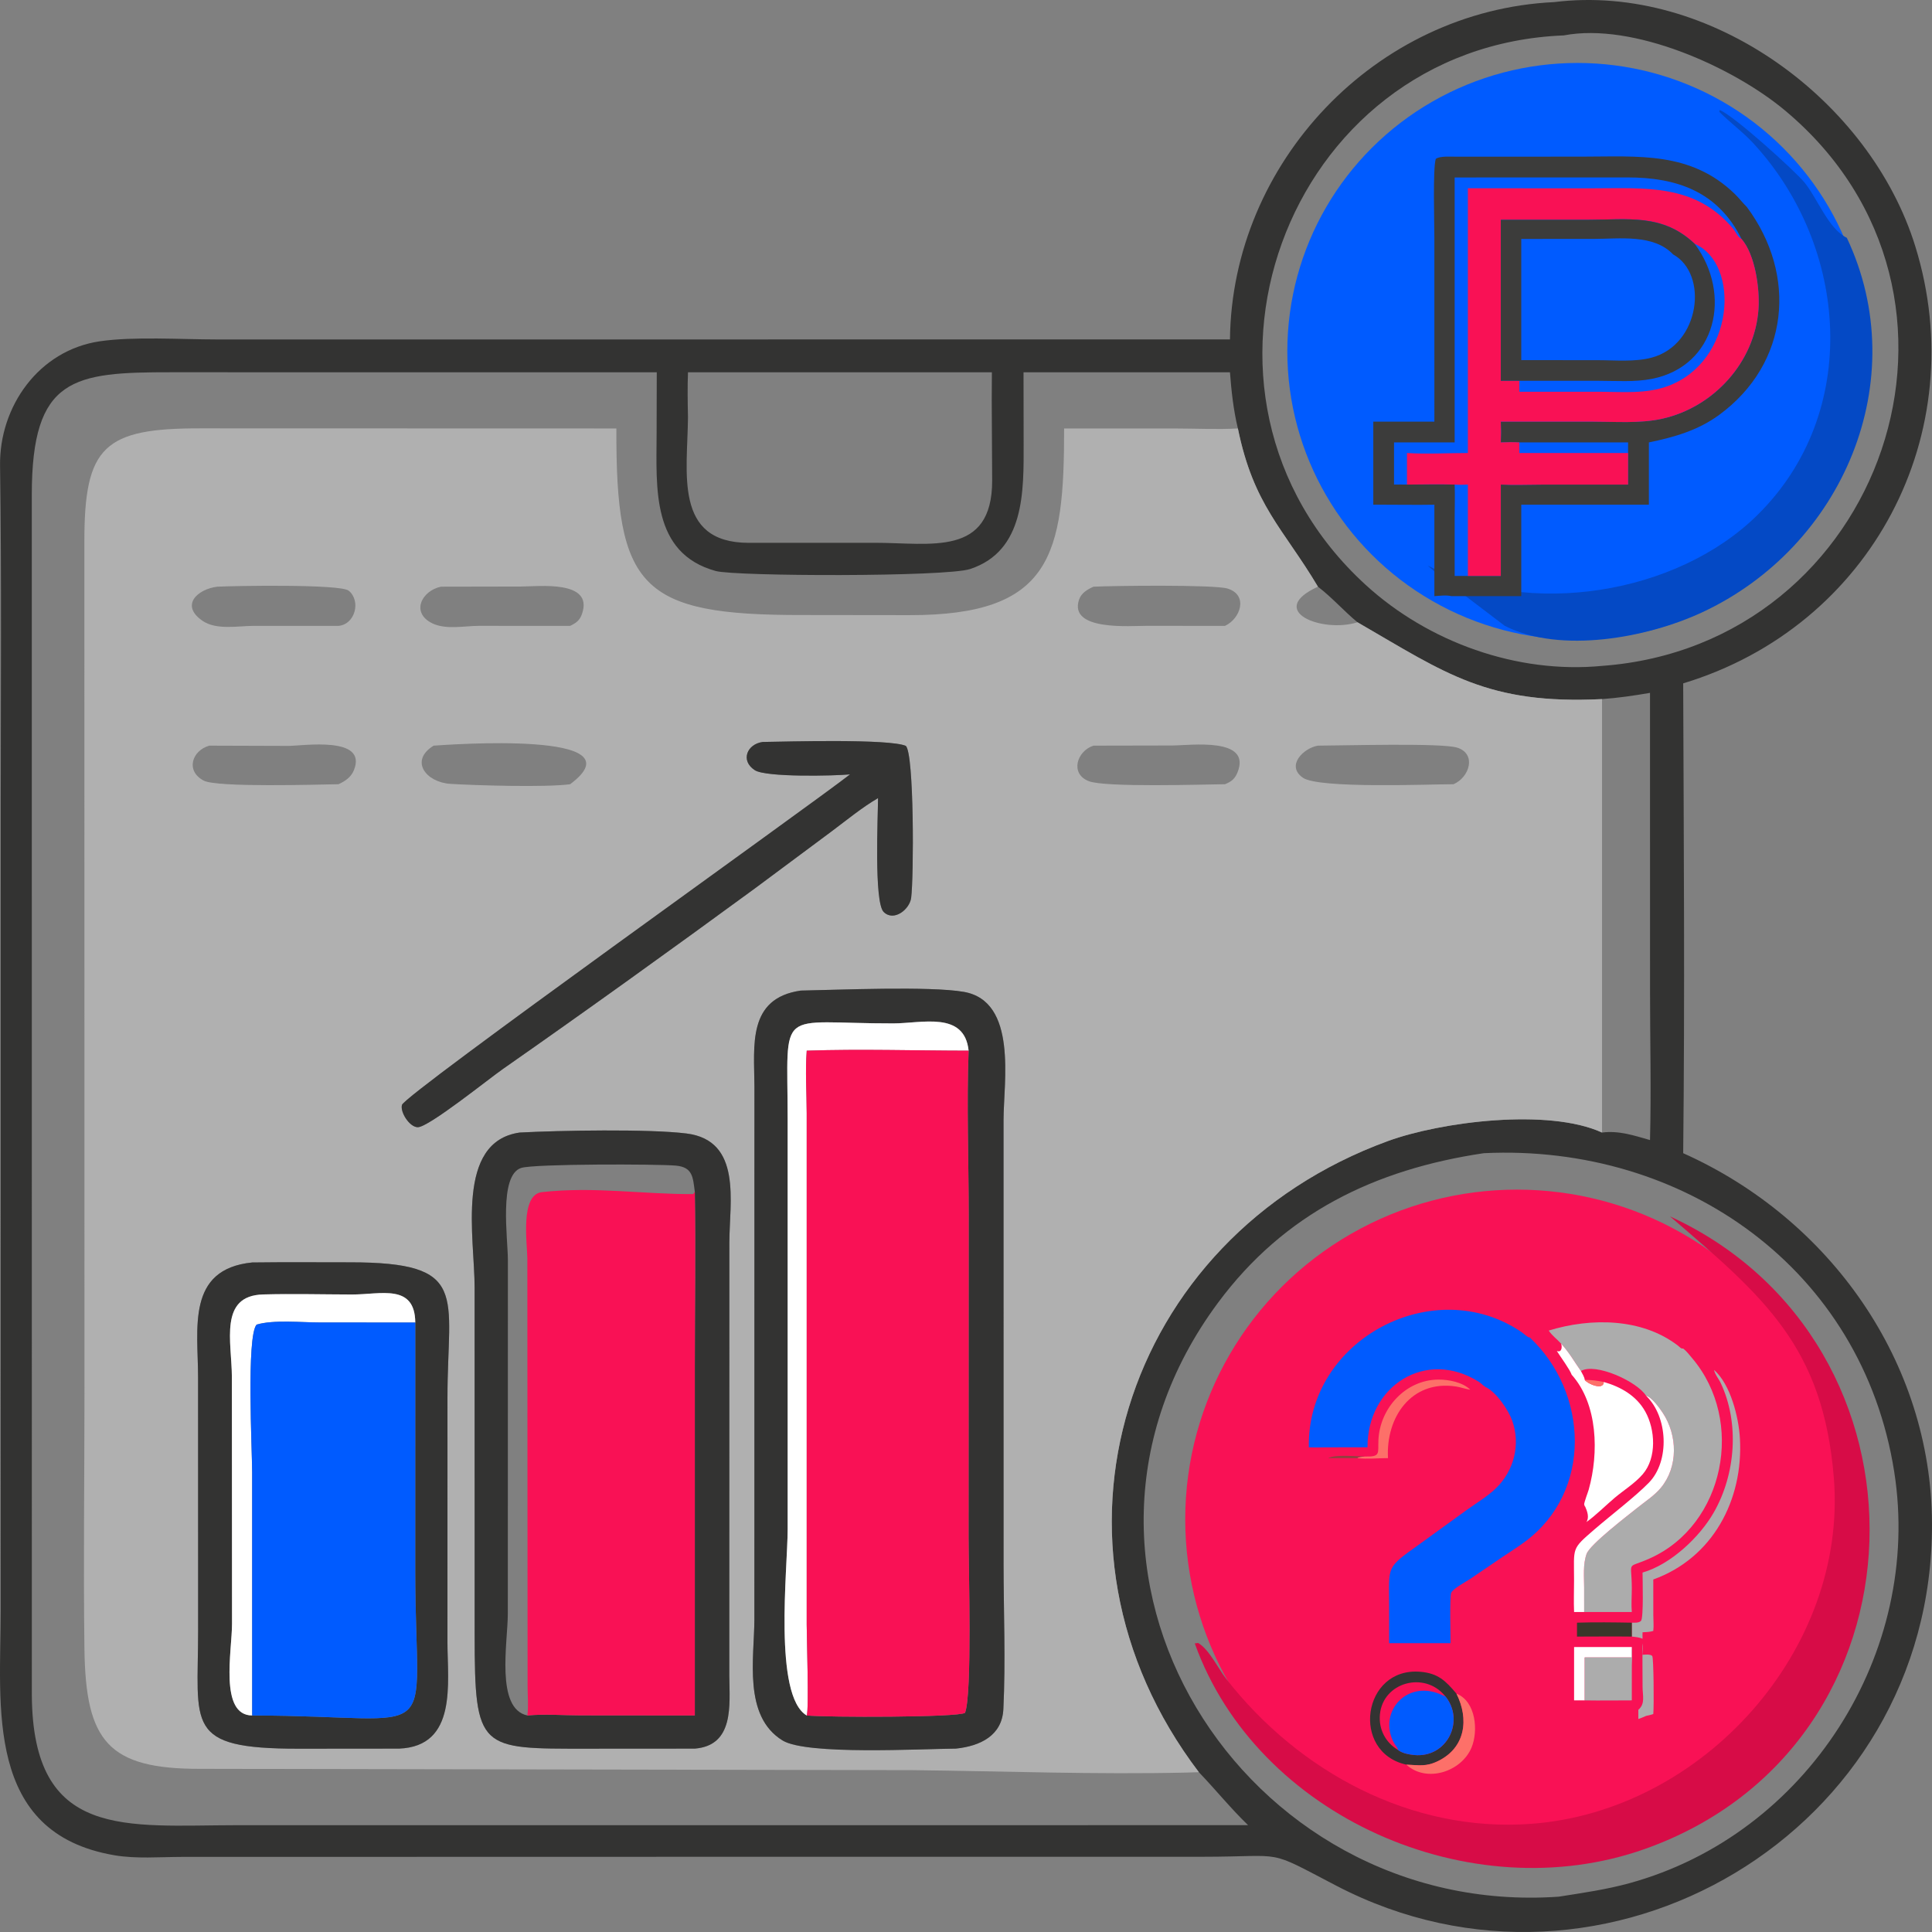 <svg width="600" height="600" viewBox="0 0 600 600" fill="none" xmlns="http://www.w3.org/2000/svg">
<rect x="0" y="0" width="600" height="600" fill="#808080" stroke="none"/>
<ellipse cx="471.123" cy="471.844" rx="103.04" ry="102.398" fill="#F91155"/>
<ellipse cx="489.896" cy="109.099" rx="90.108" ry="89.546" fill="#005BFF"/>
<path d="M381.976 105.413C382.554 50.568 427.185 3.269 482.648 0.654C531.238 -5.387 580.804 31.227 594.815 76.504C612.736 134.422 581.222 194.529 522.728 212.224C522.901 260.827 523.257 309.536 522.728 358.133C568.255 378.498 599.821 422.877 599.999 473.167C600.339 569.115 498.275 629.032 415.009 585.626C392.749 574.022 399.819 576.621 373.616 576.636L217.777 576.645L56.286 576.68C49.528 576.697 42.287 577.306 35.635 576.185C-5.004 569.335 0.213 529.767 0.222 499.991L0.232 250.432C0.234 215.165 0.519 179.877 0.018 144.613C-0.244 126.253 12.031 108.771 31.02 105.987C41.431 104.461 56.244 105.411 67.188 105.419L381.976 105.413ZM213.657 115.624C213.487 120.271 213.559 124.892 213.657 129.539C213.537 146.639 209.08 168.512 232.448 168.583L271.678 168.57C288.94 168.548 308.135 173.062 308.127 149.251L308.037 133.066C307.974 127.251 307.985 121.44 308.037 115.624H213.657ZM384.436 133.066C383.05 127.269 382.426 121.547 381.976 115.624H317.865L317.9 137.795C317.918 152.536 318.308 171.105 301.284 176.716C293.761 179.195 228.436 179.018 222.29 177.332C202.225 171.824 203.874 151.401 203.916 134.806L203.964 115.624L53.27 115.606C22.724 115.581 9.884 117.12 9.874 153.68L9.888 526.427C10.157 571.536 39.142 566.856 73.658 566.83L387.6 566.823C382.139 561.547 377.533 555.797 372.318 550.369C318.484 479.569 348.58 384.486 430.991 354.378C447.455 348.362 480.863 344.077 497.53 351.723C502.818 351.054 507.431 352.641 512.424 354.055C512.824 338.688 512.436 323.2 512.434 307.82L512.424 215.175C507.443 216.028 502.576 216.751 497.53 217.112C461.999 218.859 449.075 209.171 421.876 193.425L421.574 193.255C417.329 189.738 413.704 185.579 409.3 182.202C398.527 164.096 389.33 156.995 384.436 133.066ZM485.644 10.995C399.015 14.414 359.39 122.504 424.157 181.673C443.571 199.41 471.109 209.34 497.53 206.798C584.814 200.398 622.745 91.636 554.459 34.396C538.266 20.824 507.211 6.879 485.644 10.995ZM460.8 358.133C427.015 363.161 398.893 376.729 378.214 404.647C317.153 487.082 386.105 595.84 484.06 589.033C491.41 587.876 498.786 586.83 505.97 584.863C561.279 569.714 597.096 513.192 588.265 457.065C578.379 394.244 523.127 355.139 460.8 358.133Z" fill="#333332"/>
<path d="M443.391 175.624C475.025 191.907 520.694 184.62 545.715 160.02C578.106 128.176 574.132 76.624 544.531 44.519C541.255 40.967 537.345 38.128 533.933 34.728L534.056 34.166C538.514 35.888 557.42 53.099 560.301 56.555C564.341 61.401 567.822 71.127 573.543 73.841C594.415 117.989 572.342 169.907 528.485 190.228C511.653 198.026 484.655 203.155 467.323 194.368C467.245 194.249 446.764 178.97 443.391 175.624Z" fill="#0449C5"/>
<path d="M330.468 133.066L365.31 133.073C371.682 133.088 378.072 133.406 384.436 133.066C389.331 156.995 398.527 164.096 409.3 182.202C393.018 189.66 410.496 196.718 421.575 193.255L421.876 193.425C449.075 209.171 461.999 218.859 497.53 217.112V351.723C480.863 344.077 447.455 348.362 430.991 354.378C348.58 384.486 318.484 479.568 372.318 550.369L368.58 550.486C340.276 551.142 311.799 550.054 283.489 549.735L62.355 549.328C33.54 549.437 26.602 540.758 26.222 512.088C25.872 485.722 26.233 459.309 26.233 432.938L26.203 168.282C26.165 138.616 32.249 132.96 62.383 133.03L191.422 133.066C191.256 182.515 198.763 191.1 249.292 190.997L282.447 191.037C326.63 191.09 330.498 172.444 330.468 133.066ZM67.478 182.202C61.431 182.917 55.783 187.952 62.918 192.811C67.248 195.759 73.936 194.373 78.837 194.365L105.129 194.368C110.27 193.926 112.192 186.656 108.297 183.444C105.744 181.337 72.564 181.934 67.478 182.202ZM136.947 182.202C131.015 183.42 127.452 190.244 134.245 193.577C138.442 195.636 144.351 194.368 148.846 194.358L177.065 194.368C178.973 193.445 180.042 192.693 180.755 190.621C184.402 180.009 167.204 182.148 161.641 182.154L136.947 182.202ZM339.593 182.202C337.711 183.038 335.806 184.157 335.11 186.219C331.794 196.056 351.291 194.339 356.111 194.353L380.436 194.368C385.264 192.132 387.755 184.774 381.218 182.782C377.08 181.52 345.79 181.898 339.593 182.202ZM236.838 230.425C232.036 231.073 229.811 236.224 234.425 239.196C237.919 241.445 259.068 240.964 263.981 240.491C252.458 249.57 125.714 339.87 124.833 343.138C124.221 345.407 127.191 350.035 129.722 350.071C133.1 350.118 151.955 334.905 156.222 331.955C182.474 313.611 208.584 294.822 234.425 275.915L258.313 258.15C263 254.648 267.624 250.818 272.682 247.857C272.667 253.256 271.392 280.183 274.424 283.207C277.569 286.343 282.491 282.435 282.966 278.844C283.799 272.55 283.922 234.099 281.309 231.633C276.028 229.4 244.648 230.299 236.838 230.425ZM65.014 231.568C59.594 233.086 57.55 239.428 63.276 242.43C67.409 244.598 98.346 243.652 105.129 243.547C107.196 242.592 109.013 241.391 109.901 239.203C114.252 228.47 94.209 231.636 89.536 231.649L65.014 231.568ZM134.668 231.568C127.086 236.245 132.284 242.958 139.893 243.438C147.432 243.913 169.609 244.575 177.065 243.547C199.574 226.714 138.817 231.31 134.668 231.568ZM339.593 231.568C334.489 233.18 332.154 240.277 338.144 242.602C343.232 244.577 373.076 243.627 380.436 243.547C382.396 242.74 383.487 241.92 384.303 239.916C388.829 228.793 369.632 231.514 363.99 231.519L339.593 231.568ZM409.3 231.568C404.824 232.303 399.263 237.778 404.614 241.523C409.527 244.959 443.401 243.564 451.399 243.547C456.385 241.426 458.661 234.076 452.499 232.177C447.578 230.661 416.773 231.557 409.3 231.568ZM248.692 307.635C232.041 310.013 234.233 324.806 234.293 337.223L234.281 502.866C234.26 514.893 230.694 532.963 243.05 540.528C250.541 545.114 285.957 543.126 296.857 543.044C304.427 542.251 311.206 539.02 311.603 530.786C312.322 515.847 311.678 500.639 311.664 485.664L311.659 347.729C311.678 336.02 316.083 310.948 299.297 308.03C288.723 306.192 260.198 307.428 248.692 307.635ZM161.39 351.723C141.302 354.586 147.4 384.443 147.397 399.897L147.407 507.762C147.425 543.613 148.961 543.083 182.269 543.067L215.78 543.044C228.039 542.067 226.577 529.479 226.487 520.492L226.507 385.83C226.536 373.386 230.584 354.184 213.179 352.013C201.475 350.553 173.564 351.073 161.39 351.723ZM78.311 392.072C57.772 394.159 61.517 412.671 61.514 427.779L61.531 506.29C61.542 535.947 57.061 543.073 92.647 543.072L123.945 543.044C142.101 542.325 138.959 522.642 138.964 510.059L138.969 433.86C138.957 402.026 146.081 392.005 108.583 392.026C98.496 392.031 88.397 391.938 78.311 392.072Z" fill="#B0B0B0"/>
<path d="M263.98 240.49C259.067 240.964 237.918 241.445 234.424 239.196C229.811 236.224 232.036 231.073 236.838 230.425C244.648 230.299 276.028 229.4 281.309 231.633C283.922 234.099 283.799 272.55 282.966 278.844C282.491 282.435 277.568 286.343 274.424 283.207C271.391 280.183 272.667 253.256 272.682 247.857C267.624 250.818 262.999 254.648 258.313 258.15L234.424 275.915C208.584 294.822 182.474 313.611 156.222 331.955C151.955 334.905 133.099 350.118 129.722 350.071C127.191 350.035 124.221 345.407 124.832 343.138C125.713 339.87 252.457 249.57 263.98 240.49Z" fill="#333332"/>
<path d="M296.857 543.044C285.957 543.126 250.541 545.114 243.05 540.528C230.694 532.963 234.26 514.893 234.281 502.866L234.293 337.223C234.233 324.806 232.041 310.013 248.692 307.635C260.198 307.428 288.723 306.192 299.297 308.03C316.083 310.948 311.678 336.02 311.659 347.729L311.664 485.664C311.678 500.639 312.322 515.847 311.603 530.786C311.206 539.02 304.426 542.251 296.857 543.044ZM300.814 326.295C299.52 313.932 286.317 317.815 277.435 317.828C240.855 317.886 244.587 311.958 244.61 347.465L244.615 474.949C244.608 487.081 240.11 526.657 250.537 532.758C256.849 533.367 297.575 533.391 299.702 531.935C301.95 526.017 300.799 487.11 300.801 477.427L300.837 377.08C300.833 360.215 300.173 343.14 300.814 326.295Z" fill="#333332"/>
<path d="M300.814 326.295C284.11 326.285 267.221 325.736 250.537 326.295C250.043 332.738 250.516 339.317 250.529 345.785L250.526 504.529C250.529 508.346 251.267 530.945 250.537 532.758C240.11 526.657 244.609 487.081 244.615 474.949L244.61 347.465C244.587 311.958 240.855 317.886 277.435 317.828C286.317 317.815 299.52 313.932 300.814 326.295Z" fill="white"/>
<path d="M250.537 326.295C267.221 325.736 284.11 326.285 300.814 326.295C300.173 343.14 300.833 360.215 300.838 377.08L300.801 477.427C300.799 487.11 301.95 526.017 299.702 531.935C297.575 533.391 256.849 533.367 250.537 532.758C251.267 530.945 250.529 508.346 250.526 504.529L250.529 345.785C250.516 339.317 250.043 332.738 250.537 326.295Z" fill="#F91155"/>
<path d="M215.78 543.044L182.269 543.067C148.961 543.083 147.425 543.613 147.407 507.762L147.397 399.897C147.4 384.443 141.302 354.586 161.39 351.723C173.564 351.073 201.474 350.553 213.179 352.013C230.584 354.184 226.535 373.386 226.507 385.83L226.487 520.492C226.577 529.479 228.039 542.067 215.78 543.044ZM215.78 370.142C215.192 365.478 215.094 362.459 209.851 361.989C204.197 361.484 165.868 361.412 161.861 362.712C154.825 364.993 157.749 384.737 157.728 391.369L157.706 501.203C157.693 510.019 153.815 530.659 163.788 532.758C169.076 532.241 174.891 532.72 180.234 532.725L215.78 532.758V424.516C215.779 406.402 216.068 388.249 215.78 370.142Z" fill="#333332"/>
<path d="M215.78 370.142C216.068 388.249 215.779 406.402 215.78 424.516V532.758L180.234 532.725C174.891 532.72 169.076 532.241 163.788 532.758C164.154 529.926 163.861 526.737 163.851 523.872L163.773 390.839C163.746 386.278 161.445 370.991 168.296 370.224C184.522 368.409 199.782 370.935 215.292 370.835L215.78 370.142Z" fill="#F91155"/>
<path d="M518.636 377.76C603.823 416.966 601.178 542.14 510.858 574.203C456.698 593.429 390.268 564.094 371.048 510.373L372.09 510.244C375.471 512.151 378.365 518.256 380.799 521.374C403.29 550.197 438.24 569.17 475.535 566.409C528.9 562.459 573.776 512.376 569.521 459.036C566.243 417.977 547.569 402.678 518.949 378.033L518.636 377.76Z" fill="#D70C47"/>
<path d="M123.945 543.043L92.647 543.072C57.06 543.073 61.542 535.947 61.53 506.29L61.514 427.779C61.517 412.671 57.771 394.159 78.311 392.072C88.397 391.938 98.496 392.031 108.583 392.026C146.081 392.004 138.957 402.026 138.968 433.86L138.963 510.059C138.958 522.642 142.101 542.325 123.945 543.043ZM128.971 410.723C128.846 398.525 118.219 402.041 109.277 402.019C100.109 401.997 90.876 401.753 81.715 402.002C67.924 402.378 71.957 416.683 72.014 427.578L72.055 504.276C72.061 512.642 68.005 532.703 78.311 532.758C138.73 532.797 128.962 543.644 128.956 487.999L128.971 410.723Z" fill="#333332"/>
<path d="M128.971 410.723L99.193 410.701C93.619 410.701 84.936 409.806 79.686 411.37C76.472 415.077 78.306 450.541 78.304 457.186L78.311 532.758C68.005 532.703 72.061 512.642 72.056 504.276L72.014 427.578C71.957 416.683 67.924 402.378 81.715 402.003C90.876 401.753 100.109 401.998 109.277 402.019C118.219 402.041 128.846 398.525 128.971 410.723Z" fill="white"/>
<path d="M78.311 532.758L78.304 457.186C78.306 450.541 76.472 415.077 79.687 411.37C84.936 409.806 93.62 410.701 99.194 410.701L128.971 410.723L128.956 487.999C128.963 543.644 138.73 532.797 78.311 532.758Z" fill="#005BFF"/>
<path d="M445.459 130.94L445.455 73.664C445.455 69.011 444.958 52.511 445.882 49.366C447.084 48.372 450.741 48.674 452.308 48.66L491.163 48.644C508.665 48.65 525.079 46.901 538.819 60.298C540.104 61.552 541.188 62.997 542.473 64.251C558.262 85.426 555.666 112.904 533.902 128.85C527.312 133.678 519.961 135.764 512.073 137.396V156.74H472.442V185.142H450.802C449.091 184.759 447.189 185.021 445.459 185.142V160.081V156.74C440.184 156.832 434.893 156.743 429.616 156.74H426.486V130.94H445.459ZM540.842 74.202C533.48 59.389 520.61 55.091 505.371 55.1L451.757 55.114V137.396H432.929V150.489C434.261 150.487 435.613 150.438 436.943 150.489C441.866 150.476 446.842 150.318 451.757 150.489C451.895 153.875 451.768 157.278 451.762 160.667L451.757 178.861H455.861H466.089V150.489C470.444 150.696 474.886 150.498 479.253 150.496L505.613 150.489V140.685V137.396H471.857C469.92 137.261 468.026 137.314 466.089 137.396C466.179 135.23 466.169 133.105 466.089 130.94L494.718 130.948C501.71 130.949 509.333 131.565 516.174 130.049C532.215 126.495 544.974 112.445 546.117 96.007C546.55 89.772 545.118 79.09 540.842 74.202Z" fill="#3C3C3B"/>
<path d="M540.842 74.202C545.118 79.09 546.55 89.772 546.117 96.007C544.973 112.445 532.215 126.495 516.174 130.049C509.333 131.565 501.71 130.949 494.718 130.948L466.089 130.94C466.169 133.105 466.179 135.23 466.089 137.396C468.026 137.314 469.92 137.261 471.857 137.396V140.685H505.613V150.489L479.252 150.496C474.886 150.498 470.444 150.696 466.089 150.489V178.861H455.861V150.489C454.478 150.555 453.138 150.598 451.757 150.489C446.842 150.318 441.865 150.476 436.943 150.489V140.685C442.75 141.073 449.921 140.69 455.861 140.685V58.469L494.62 58.476C510.922 58.477 526.388 56.962 538.196 70.978C539.03 71.969 539.642 73.618 540.842 74.202ZM526.309 75.727C516.337 66.263 505.63 68.256 492.823 68.26L466.089 68.264V118.252C468.011 118.247 469.935 118.218 471.857 118.252V121.659H496.766C503.871 121.674 511.174 122.402 517.974 119.894C538.8 112.214 540.572 81.903 526.309 75.727Z" fill="#F91155"/>
<path d="M466.089 68.264L492.823 68.26C505.63 68.256 516.337 66.263 526.309 75.727C538.033 91.474 533.003 113.678 513.061 117.651C507.713 118.716 501.783 118.26 496.342 118.26L471.857 118.252C469.935 118.218 468.011 118.247 466.089 118.252V68.264ZM519.593 79.007C513.553 72.63 502.907 74.188 494.91 74.195L472.442 74.202V111.843H476.17L495.995 111.854C501.447 111.854 507.631 112.475 512.902 111.075C527.995 107.069 530.659 85.114 519.593 79.007Z" fill="#3C3C3B"/>
<path d="M475.019 415.296C493.374 432.485 494.601 463.209 473.623 478.77C471.359 480.449 468.961 481.953 466.622 483.527L456.616 490.325C455.43 491.127 451.13 493.402 450.665 494.693C450.187 496.023 450.476 507.975 450.476 510.311H431.407L431.4 498.8C431.394 486.062 430.259 487.13 440.908 479.507L455.601 468.869C458.596 466.723 462.02 464.69 464.646 462.128C470.214 456.693 472.28 448.527 469.611 441.138C468.437 437.887 464.683 432.293 461.309 430.728L461.16 430.633C460.497 430.208 459.972 429.586 459.292 429.155C442.755 418.678 424.572 430.509 424.691 449.475L412.609 449.482C410.573 449.483 408.503 449.566 406.47 449.475C405.821 415.961 445.31 395.236 472.447 413.642C473.238 414.178 473.957 414.92 474.794 415.363L475.019 415.296Z" fill="#005BFF"/>
<path d="M484.835 417.289C483.626 415.966 481.924 414.711 480.972 413.217C494.024 409.205 509.915 409.265 521.144 417.93C521.601 418.283 522.102 418.961 522.714 418.785C523.762 419.59 524.653 420.776 525.505 421.781C542.064 441.295 535.562 473.528 512.443 483.94C504.789 487.387 506.772 484.21 506.773 493.369C506.773 495.743 506.569 498.273 506.773 500.629H491.976L491.969 493.074C491.957 489.652 491.563 485.832 492.731 482.564C493.791 479.6 505.606 470.595 508.413 468.327C510.849 466.357 513.776 464.481 515.773 462.078C521.227 455.511 520.987 445.738 516.378 438.766C515.457 437.375 512.937 433.836 511.215 433.484C508.384 428.974 495.398 423.12 490.964 425.781C488.776 422.713 487.545 420.308 484.835 417.289Z" fill="#ACACAC"/>
<path d="M484.835 417.289C487.545 420.308 488.776 422.713 490.964 425.781C491.356 426.546 492.092 427.685 492.153 428.53C493.043 429.804 498.034 431.883 498.066 429.18C503.352 430.695 508.205 433.453 510.958 438.381C514.057 443.931 514.582 452.696 510.182 457.819C507.739 460.664 504.298 462.761 501.431 465.181C498.802 467.401 495.339 470.85 492.656 472.698C493.639 471.268 492.926 469.316 492.284 467.866L492.131 467.762C492.12 467.505 492.108 467.485 491.976 467.28C491.918 466.615 493.156 463.455 493.395 462.599C496.565 451.257 496.247 436.066 488.101 426.942C487.542 425.315 484.529 421.229 483.484 419.561C484.998 420.121 485.192 418.435 484.835 417.289Z" fill="white"/>
<path d="M532.316 425.433C537.454 429.981 539.955 440.067 540.344 446.655C541.471 465.75 531.948 483.86 513.443 490.524L513.451 501.549C513.453 503.156 513.632 504.92 513.443 506.505C512.334 506.837 511.256 506.866 510.107 506.921C510.104 507.591 510.082 508.268 510.107 508.937C509.062 508.455 507.902 508.383 506.773 508.255V503.936C507.651 503.937 508.939 504.055 509.613 503.391C510.485 502.534 510.108 490.36 510.107 488.37C518.83 485.869 527.814 477.42 532.229 469.709C539.004 457.876 540.265 441.957 534.367 429.476C533.718 428.101 532.619 426.96 532.316 425.433Z" fill="#ACACAC"/>
<path d="M456.605 431.58C455.103 431.376 453.679 430.819 452.183 430.591C438.264 428.466 430.343 440.202 431.056 452.83C427.979 452.822 424.531 453.205 421.531 452.83C421.946 452.374 423.264 452.428 423.884 452.334C428.855 452.465 427.899 451.372 428.084 447.209C428.523 437.344 436.523 428.501 446.717 428.444C449.923 428.426 454.234 429.26 456.605 431.58Z" fill="#FD7069"/>
<path d="M492.152 428.53C494.166 428.531 496.098 428.773 498.066 429.18C498.034 431.883 493.043 429.804 492.152 428.53Z" fill="#FD7069"/>
<path d="M511.215 433.484C512.937 433.836 515.457 437.375 516.377 438.766C520.987 445.738 521.227 455.511 515.773 462.078C513.776 464.482 510.849 466.357 508.412 468.327C505.605 470.595 493.79 479.601 492.731 482.564C491.563 485.832 491.957 489.652 491.969 493.074L491.976 500.629H488.845C488.702 497.372 488.836 494.072 488.836 490.81C488.838 480.38 487.905 481.256 495.207 474.941C500.105 470.704 507.907 464.748 512.083 460.455C518.659 453.695 517.953 439.901 511.215 433.484Z" fill="white"/>
<path d="M412.471 452.83C414.754 451.625 421.104 452.318 423.884 452.334C423.264 452.428 421.945 452.374 421.53 452.83H412.471Z" fill="#8F423F"/>
<path d="M489.75 503.936C495.385 503.754 501.136 503.837 506.773 503.936V508.255C501.102 508.182 495.422 508.253 489.75 508.255V503.936Z" fill="#39372A"/>
<path d="M510.107 510.311C510.322 511.482 510.185 512.727 510.107 513.906C510.932 513.875 512.457 513.649 513.113 514.268C513.56 514.689 513.69 529.675 513.443 532.303C512.707 532.571 511.983 532.736 511.215 532.887C510.428 533.215 509.617 533.606 508.798 533.845V530.997C511.017 529.091 510.116 526.64 510.116 523.902C510.114 519.375 510.037 514.837 510.107 510.311Z" fill="#ACACAC"/>
<path d="M488.845 511.511H506.773C506.73 512.588 506.797 513.661 506.773 514.737H492.152V528.07C491.051 528.039 489.947 528.064 488.845 528.07V511.511Z" fill="white"/>
<path d="M506.773 511.511C507.013 513.367 506.793 515.33 506.781 517.198L506.773 528.07C501.905 528.071 497.018 528.153 492.152 528.07V514.737H506.773C506.797 513.661 506.729 512.588 506.773 511.511Z" fill="#ACACAC"/>
<path d="M436.75 548.025C419.379 544.198 423.091 517.675 441.097 519.185C446.625 519.649 448.976 522.016 452.311 525.977C456.276 533.883 455.116 542.738 446.627 546.902C442.853 548.754 440.692 548.172 436.75 548.025ZM448.756 526.684C442.384 518.899 429.466 522.431 428.543 532.457C428.123 537.017 430.255 541.143 434.173 543.463C435.502 544.499 437.499 544.863 439.139 545.027C449.466 546.053 455.107 534.262 448.756 526.684Z" fill="#333332"/>
<path d="M448.756 526.684C455.107 534.262 449.467 546.053 439.139 545.027C437.499 544.863 435.503 544.499 434.173 543.463C434.056 542.757 433.273 541.945 432.922 541.3C427.672 531.665 437.277 520.827 448.519 526.737L448.756 526.684Z" fill="#005BFF"/>
<path d="M452.312 525.977C458.387 528.362 459.143 537.561 456.999 542.718C453.883 550.217 443.033 553.801 436.75 548.025C440.692 548.172 442.853 548.754 446.627 546.902C455.116 542.738 456.276 533.883 452.312 525.977Z" fill="#FD7069"/>
</svg>
